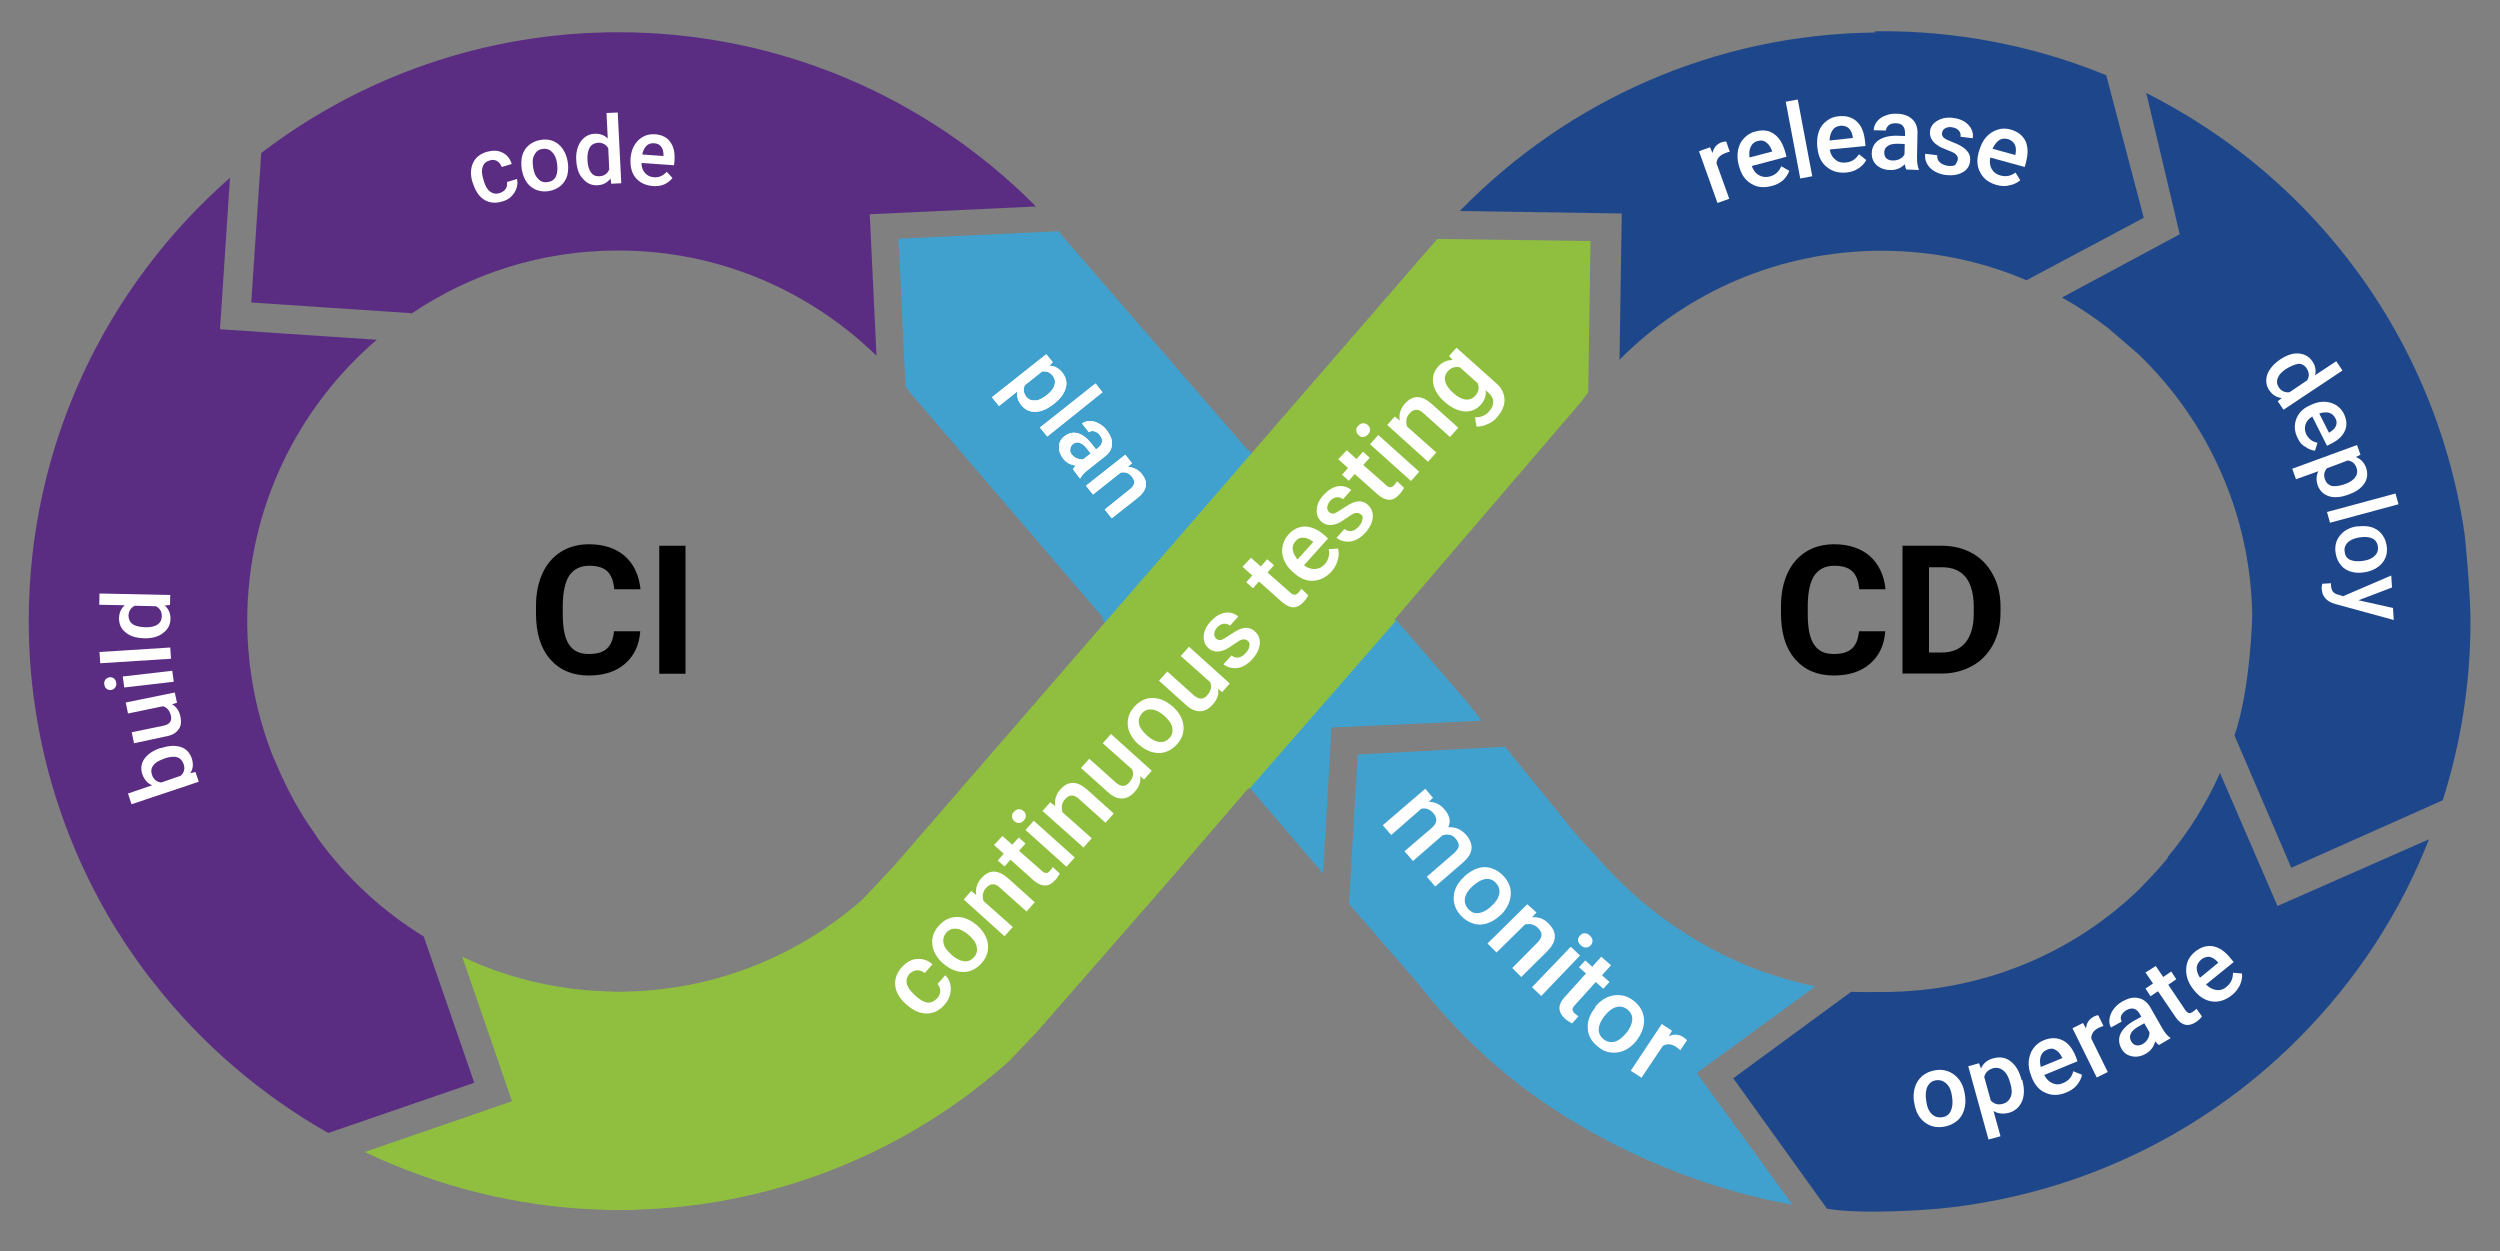 <?xml version="1.0"?>
 <!-- Generator: Adobe Illustrator 25.2.1, SVG Export Plug-In . SVG Version: 6.00 Build 0) --> <svg version="1.1" id="Layer_1" xmlns="http://www.w3.org/2000/svg" xmlns:xlink="http://www.w3.org/1999/xlink" x="0px" y="0px" viewBox="0 0 1000 500.4" style="enable-background:new 0 0 1000 500.4;" xml:space="preserve" width="1000" height="500.4"><rect x="0" y="0" width="1000" height="500.4" fill="#808080" stroke="none"/> <style type="text/css"> .st0{fill:#40A1CF;} .st1{fill:#5A2D83;} .st2{fill:#FFFFFF;} .st3{fill:#90BF3F;} .st4{fill:#1E478B;} </style> <g id="All_white_loop"> <g> <path class="st0" d="M726.1,394.6c-1.6-0.3-9-2.2-10.5-2.6c-29.4-8.1-55.9-25.7-74.9-47c-4-4.6-10.8-11.3-14.3-16.3l-24.4-30 l-58.9,3.1l-3.5,59.7l11.4,13.2l17.1,19.7v0.1c7.2,9.1,15,17.6,23.4,25.5l0,0l0.1,0.1c32.1,30.4,78.9,53.5,125.4,61.8l-38.3-52.7 L726.1,394.6z"></path> <path class="st0" d="M529.2,349.4l-30-35.1l-0.2,0.3l-58.3-67.2l0.4-0.5l-76.7-89.4c-0.5-0.6-1-1.4-1.5-2l-0.7-0.9l-2.8-59.1 l63.9-3l75.9,87.6l0.2-0.2l87.1,100.5l6.2,7.9l-60.1,2.7L529.2,349.4z"></path> <path class="st1" d="M164.8,125.3c23.6-15.9,51.9-25.1,82.5-25.1c40.2,0,76.6,16.1,103.3,42.1l-2.7-56.6l66.4-3.1l-1-1.1 c-42.6-42.4-101.3-68.6-166-68.6c-53.6,0-103.2,18-142.8,48.3l-4,59.8L164.8,125.3z"></path> <g> <path class="st2" d="M421.2,161.8c-2.4,1.9-4.8,2.9-7.1,2.9c-2.3,0.1-4.2-0.9-5.6-2.7c-1.4-1.7-1.9-3.5-1.5-5.5l-7.4,5.9 l-2.8-3.5l21.7-17.2l2.6,3.2l-1.4,1.4c2.1,0,3.8,1,5.2,2.7c1.5,1.9,2,3.9,1.4,6.2c-0.6,2.2-2.1,4.3-4.7,6.3L421.2,161.8z M418.8,158c1.5-1.2,2.6-2.5,3-3.9c0.4-1.4,0.2-2.6-0.7-3.8c-1.1-1.4-2.6-2-4.3-1.7l-6.9,5.5c-0.7,1.6-0.5,3.1,0.6,4.6 c0.9,1.1,2,1.6,3.5,1.5C415.3,160.3,416.9,159.4,418.8,158z"></path> <path class="st2" d="M418.9,174.6L416,171l22.2-17.6l2.8,3.5L418.9,174.6z"></path> <path class="st2" d="M429.2,187.7c0.2-0.4,0.6-0.9,1.1-1.5c-2-0.2-3.7-1.1-5-2.7c-1.2-1.6-1.8-3.2-1.7-4.9 c0.1-1.7,0.8-3.1,2.2-4.1c1.7-1.3,3.5-1.7,5.3-1.2c1.9,0.5,3.7,1.9,5.6,4.3l1.7,2.2l1-0.8c0.8-0.6,1.3-1.4,1.4-2.3 c0.2-0.9-0.2-1.7-0.9-2.7c-0.6-0.8-1.4-1.3-2.2-1.5c-0.8-0.2-1.5-0.1-2.1,0.4l-2.8-3.5c0.9-0.6,1.9-1,3.1-1c1.2,0,2.4,0.3,3.6,1 c1.2,0.6,2.3,1.5,3.2,2.7c1.4,1.9,2.2,3.6,2.1,5.5c-0.1,1.9-0.9,3.4-2.6,4.8l-7.1,5.6c-1.4,1.1-2.4,2.2-2.9,3.2l-0.2,0.2 L429.2,187.7z M428.8,181.9c0.6,0.7,1.2,1.2,2.1,1.5c0.8,0.3,1.6,0.5,2.4,0.3l3-2.3l-1.5-1.9c-1-1.3-2-2.1-3-2.4 s-1.9-0.1-2.7,0.6c-0.6,0.6-1,1.2-1,1.9C427.9,180.4,428.1,181.1,428.8,181.9z"></path> <path class="st2" d="M452.8,185.3l-1.7,1.5c2.3,0.1,4.2,1,5.7,2.9c2.6,3.3,2,6.4-1.7,9.4l-10.4,8.2l-2.8-3.5l10.1-8.1 c1-0.8,1.5-1.6,1.7-2.4c0.2-0.8-0.2-1.7-1-2.7c-1.1-1.4-2.6-1.9-4.4-1.6l-11.1,8.8l-2.8-3.5l15.7-12.4L452.8,185.3z"></path> </g> <g> <path class="st2" d="M421.2,161.8c-2.4,1.9-4.8,2.9-7.1,2.9c-2.3,0.1-4.2-0.9-5.6-2.7c-1.4-1.7-1.9-3.5-1.5-5.5l-7.4,5.9 l-2.8-3.5l21.7-17.2l2.6,3.2l-1.4,1.4c2.1,0,3.8,1,5.2,2.7c1.5,1.9,2,3.9,1.4,6.2c-0.6,2.2-2.1,4.3-4.7,6.3L421.2,161.8z M418.8,158c1.5-1.2,2.6-2.5,3-3.9c0.4-1.4,0.2-2.6-0.7-3.8c-1.1-1.4-2.6-2-4.3-1.7l-6.9,5.5c-0.7,1.6-0.5,3.1,0.6,4.6 c0.9,1.1,2,1.6,3.5,1.5C415.3,160.3,416.9,159.4,418.8,158z"></path> <path class="st2" d="M418.9,174.6L416,171l22.2-17.6l2.8,3.5L418.9,174.6z"></path> <path class="st2" d="M429.2,187.7c0.2-0.4,0.6-0.9,1.1-1.5c-2-0.2-3.7-1.1-5-2.7c-1.2-1.6-1.8-3.2-1.7-4.9 c0.1-1.7,0.8-3.1,2.2-4.1c1.7-1.3,3.5-1.7,5.3-1.2c1.9,0.5,3.7,1.9,5.6,4.3l1.7,2.2l1-0.8c0.8-0.6,1.3-1.4,1.4-2.3 c0.2-0.9-0.2-1.7-0.9-2.7c-0.6-0.8-1.4-1.3-2.2-1.5c-0.8-0.2-1.5-0.1-2.1,0.4l-2.8-3.5c0.9-0.6,1.9-1,3.1-1c1.2,0,2.4,0.3,3.6,1 c1.2,0.6,2.3,1.5,3.2,2.7c1.4,1.9,2.2,3.6,2.1,5.5c-0.1,1.9-0.9,3.4-2.6,4.8l-7.1,5.6c-1.4,1.1-2.4,2.2-2.9,3.2l-0.2,0.2 L429.2,187.7z M428.8,181.9c0.6,0.7,1.2,1.2,2.1,1.5c0.8,0.3,1.6,0.5,2.4,0.3l3-2.3l-1.5-1.9c-1-1.3-2-2.1-3-2.4 s-1.9-0.1-2.7,0.6c-0.6,0.6-1,1.2-1,1.9C427.9,180.4,428.1,181.1,428.8,181.9z"></path> <path class="st2" d="M452.8,185.3l-1.7,1.5c2.3,0.1,4.2,1,5.7,2.9c2.6,3.3,2,6.4-1.7,9.4l-10.4,8.2l-2.8-3.5l10.1-8.1 c1-0.8,1.5-1.6,1.7-2.4c0.2-0.8-0.2-1.7-1-2.7c-1.1-1.4-2.6-1.9-4.4-1.6l-11.1,8.8l-2.8-3.5l15.7-12.4L452.8,185.3z"></path> </g> <g> <path class="st2" d="M573.2,319.1l-1.7,1.6c2.4,0,4.6,1,6.4,3.2c2,2.3,2.5,4.7,1.4,7c2.8-0.2,5.2,0.8,7.2,3.1 c1.6,1.9,2.3,3.8,2.1,5.6c-0.2,1.9-1.4,3.6-3.4,5.4l-11.1,9.6l-3.4-3.9l11-9.5c1-1,1.7-1.9,1.8-2.7c0.1-0.9-0.3-1.9-1.3-3.1 c-0.7-0.9-1.6-1.4-2.6-1.5c-1-0.2-1.9,0-2.8,0.4l-11.6,10.1l-3.4-3.9l11.2-9.6c1.9-1.8,2-3.7,0.3-5.7c-1.4-1.5-2.9-2.1-4.8-1.7 L556.5,334l-3.4-3.9l17-14.6L573.2,319.1z"></path> <path class="st2" d="M585.9,350.4c1.6-1.4,3.4-2.5,5.2-3.1c1.9-0.6,3.7-0.6,5.5,0c1.8,0.6,3.4,1.6,4.8,3.1 c2.1,2.3,3.1,4.8,2.9,7.5c-0.2,2.7-1.3,5.2-3.5,7.6l-0.9,0.8c-1.6,1.5-3.4,2.5-5.2,3.1s-3.7,0.6-5.5,0c-1.8-0.6-3.4-1.6-4.8-3.1 c-2.2-2.3-3.1-5-2.9-7.8c0.2-2.8,1.6-5.5,4.2-7.8L585.9,350.4z M589,354.5c-1.7,1.5-2.7,3.1-3,4.8c-0.3,1.6,0.2,3.1,1.3,4.3 c1.2,1.3,2.6,1.9,4.2,1.6c1.6-0.2,3.4-1.1,5.2-2.9c1.7-1.5,2.7-3.1,3-4.8s-0.2-3.1-1.3-4.3c-1.1-1.2-2.5-1.8-4.1-1.6 C592.7,351.8,591,352.7,589,354.5z"></path> <path class="st2" d="M614.6,365l-1.8,1.9c2.6-0.2,4.9,0.6,6.8,2.7c3.3,3.4,3.1,7-0.6,10.8l-10.5,10.4l-3.6-3.6L615,377 c1-1,1.5-1.9,1.6-2.9c0.1-0.9-0.4-1.9-1.4-2.9c-1.4-1.4-3.2-1.9-5.2-1.4L598.6,381l-3.6-3.6l15.9-15.7L614.6,365z"></path> <path class="st2" d="M616.5,398.4l-3.7-3.5l15.5-16.2l3.7,3.5L616.5,398.4z M632,374.2c0.6-0.6,1.1-0.9,1.9-0.9s1.4,0.3,2.1,1 c0.6,0.6,1,1.3,1,2c0,0.7-0.2,1.4-0.8,1.9c-0.6,0.6-1.1,0.8-1.9,0.8s-1.4-0.3-2.1-1c-0.6-0.6-1-1.3-1-2S631.5,374.7,632,374.2z"></path> <path class="st2" d="M644.4,386.1l-3.6,4l3,2.7l-2.5,2.7l-3-2.7l-8.4,9.3c-0.6,0.6-0.9,1.2-0.9,1.7s0.3,1,1,1.7 c0.4,0.4,1,0.7,1.4,1l-2.6,2.9c-1-0.6-2-1.2-2.8-1.9c-2.9-2.7-3-5.6-0.1-8.7l8.5-9.4l-2.8-2.5l2.5-2.7l2.8,2.5l3.6-4L644.4,386.1 z"></path> <path class="st2" d="M638.1,402.7c1.4-1.7,3-3,4.8-3.8c1.8-0.8,3.6-1,5.5-0.8c1.9,0.2,3.5,1,5.2,2.3c2.4,1.9,3.7,4.3,4,7 c0.2,2.7-0.6,5.4-2.4,8l-0.7,1c-1.4,1.7-3,3-4.8,3.8c-1.8,0.8-3.5,1-5.4,0.8c-1.9-0.2-3.6-1-5.2-2.4c-2.5-2-3.9-4.4-4-7.3 c-0.2-2.8,0.8-5.6,3.1-8.4L638.1,402.7z M641.8,406.4c-1.4,1.8-2.2,3.5-2.3,5.2c-0.1,1.6,0.6,3,1.9,4.1c1.4,1,2.8,1.4,4.4,1 c1.6-0.4,3.1-1.6,4.8-3.6c1.4-1.8,2.2-3.5,2.3-5.2c0.1-1.7-0.6-3-1.9-4.1c-1.3-1-2.7-1.4-4.3-1 C645.1,403.1,643.5,404.3,641.8,406.4z"></path> <path class="st2" d="M672.1,420.1c-0.5-0.5-1-0.9-1.6-1.3c-1.9-1.3-3.8-1.4-5.4-0.4l-8.5,12.7l-4.3-2.8l12.4-18.7l4.1,2.7 l-1.3,2.2c2.1-1,4.1-0.8,5.9,0.4c0.6,0.4,1,0.8,1.4,1.2L672.1,420.1z"></path> </g> <path class="st1" d="M169.5,374.6c-16.3-10-30.6-23.1-42.2-39c-0.2-0.3-0.5-0.6-0.6-1c-1-1.4-1.9-2.7-2.9-4.2c0,0,0-0.1-0.1-0.1 c-5.5-8.2-10.1-17.2-14-26.7h-0.1c-6.9-17.1-10.7-35.8-10.7-55.3c0-44.9,20.1-85.2,51.8-112.4L88,131.7l4-60.6 c-49.3,43.2-80.5,106.6-80.5,177.2c0,45.5,13,88,35.4,124.1c0.2,0.2,0.3,0.5,0.5,0.7c1.4,2.3,3,4.7,4.5,6.9 c0.6,0.9,1.2,1.7,1.8,2.6c1.1,1.7,2.3,3.3,3.5,4.9c0.9,1.3,1.9,2.5,2.8,3.7c0.5,0.6,1,1.3,1.5,1.9c19.3,24.7,43.2,45,69.8,60.1 l58.4-20.1L169.5,374.6z"></path> <g> <path class="st3" d="M247.2,484.2c0.5,0,1,0,1.4,0c-1,0-2.2,0-3.2,0C246,484.1,246.6,484.2,247.2,484.2z"></path> <path class="st3" d="M248.3,396.7c1.9,0,3.9-0.1,5.7-0.2C252.2,396.7,250.2,396.7,248.3,396.7z"></path> <path class="st3" d="M243.1,484.1c-1.7,0-3.3-0.1-5-0.2C239.8,484,241.4,484.1,243.1,484.1z"></path> <path class="st3" d="M253.8,484c-0.6,0-1.2,0-1.9,0.1C252.6,484.1,253.2,484.1,253.8,484z"></path> <path class="st3" d="M246.4,396.8c-1.8,0-3.5-0.1-5.2-0.2C243,396.7,244.7,396.7,246.4,396.8z"></path> <path class="st0" d="M258.2,483.8c-1.4,0.1-2.9,0.1-4.3,0.2C255.2,484,256.7,483.9,258.2,483.8z"></path> <path class="st0" d="M184.7,382.8L184.7,382.8c17.3,8.1,36.4,13,56.5,13.9C221.6,395.7,202.3,391,184.7,382.8z"></path> <path class="st0" d="M248.3,396.7c-0.6,0-1.2,0-1.9,0c0.2,0,0.6,0,0.8,0C247.6,396.8,247.9,396.8,248.3,396.7z"></path> <path class="st3" d="M574.9,95.6L357.3,346.7l-12.2,13c-24.4,21.5-56,35.1-90.5,36.8c-0.2,0-0.3,0-0.5,0 c-1.9,0.1-3.9,0.2-5.7,0.2c-0.3,0-0.7,0-1,0c-0.2,0-0.6,0-0.8,0c-1.8,0-3.5-0.1-5.2-0.2c-20.1-0.8-39.2-5.6-56.5-13.8l19.9,57.8 l-58.9,20.3c28.8,13.7,60.2,21.7,92.4,23h0.1c1.7,0.1,3.3,0.1,5,0.2c0.8,0,1.6,0,2.3,0c1,0,2.2,0,3.2,0s2.2,0,3.2,0 c0.6,0,1.2,0,1.9-0.1c1.4-0.1,2.9-0.1,4.3-0.2c0.2,0,0.4,0,0.6,0c25.5-1.2,51.3-6.6,76.3-16.7V467c25.4-10.2,48.5-24.7,68.6-42.7 l11.1-11.7l49.9-57.1l34.6-40.3l0.3,0.4l58.6-67.2l-0.5-0.6l74.6-87c1-1.3,1.9-2.6,2.9-3.9l0.9-60.5L574.9,95.6z"></path> </g> <path class="st4" d="M842.5,30.1c-29.2-12-60.5-17.9-91.6-17.6l-1.2,0.1L750,13C685.4,13.7,627,40.6,584.8,83.5l-0.8,0.9l64.7,1 l-0.9,58.5c26.8-27,63.9-43.6,104.9-43.6c20.5,0,40.1,4.2,57.9,11.8l46.9-25L842.5,30.1z"></path> <path class="st4" d="M824.8,119c6.4,3.6,12.6,7.7,18.4,12.2l12.2,10.5c27.6,26.6,44.9,63.6,45.5,104.7c0,0-0.7,29.2-7.1,47.8 l22.7,52.9l60.6-27c7.2-22.6,11.1-46.7,11.1-71.7c0-11.6-2.3-34.4-2.3-34.4c-7-48.6-29.2-95.4-66.4-132.7 c-18.4-18.4-39-33-61-44.1l13.4,56.5L824.8,119z"></path> <path class="st4" d="M971.6,335.7c-11.4,29.2-29,56.5-52.5,80c-40.2,40.2-91.3,62.7-143.8,67.8c0,0-28.8,2.6-44.5,0l-37.5-52.2 l47.2-34.6c3.1,0.2,6.8,0.1,12.3,0.1c40.1,0,76.7-15.5,103.4-41.6c0,0,0.7-0.8,1.2-1.3c3.5-3.5,6.6-7,9.7-10.7v-0.4 c8.4-10.1,15.5-21.4,20.9-33.6l23,53.2L971.6,335.7z"></path> <g> <path class="st2" d="M199.9,77.2c1-0.3,1.9-0.9,2.4-1.7c0.5-0.8,0.6-1.7,0.5-2.7l4-1.2c0.3,1.2,0.2,2.4-0.2,3.7 c-0.4,1.2-1.1,2.3-2.1,3.3c-1,1-2.2,1.6-3.6,2c-2.7,0.8-5.1,0.6-7.2-0.7c-2.1-1.3-3.5-3.5-4.5-6.5l-0.2-0.5 c-0.9-2.9-0.8-5.5,0.2-7.7c1-2.2,2.9-3.7,5.6-4.5c2.3-0.6,4.3-0.6,6.1,0.3c1.9,0.9,3.1,2.4,3.8,4.6l-4,1.2c-0.4-1-1-1.9-1.9-2.4 c-0.9-0.5-1.9-0.6-3-0.2c-1.4,0.4-2.3,1.2-2.7,2.5c-0.5,1.2-0.4,2.9,0.2,4.9l0.2,0.7c0.6,2.1,1.4,3.5,2.5,4.3 C197.2,77.5,198.5,77.7,199.9,77.2z"></path> <path class="st2" d="M208.7,67.6c-0.3-1.9-0.2-3.7,0.2-5.4c0.5-1.7,1.4-3.1,2.6-4.1c1.2-1,2.7-1.8,4.6-2.1c2.7-0.5,5,0,6.9,1.4 c1.9,1.4,3.2,3.5,3.9,6.4l0.2,1c0.3,1.9,0.2,3.7-0.2,5.4c-0.5,1.7-1.4,3-2.6,4.1c-1.2,1-2.8,1.8-4.6,2.1 c-2.7,0.5-5.2-0.1-7.2-1.6c-2-1.5-3.2-3.9-3.8-7V67.6z M213.3,67.2c0.3,2,1,3.5,2.1,4.5c1,1,2.3,1.4,3.8,1.1 c1.5-0.2,2.6-1,3.2-2.3c0.6-1.3,0.7-3.1,0.4-5.3c-0.3-2-1-3.5-2.1-4.5c-1-1-2.3-1.4-3.8-1.1c-1.4,0.2-2.5,1-3.1,2.3 C213,63.1,212.9,64.9,213.3,67.2z"></path> <path class="st2" d="M230.5,64.1c-0.2-3.1,0.5-5.6,1.8-7.5c1.4-1.9,3.2-3,5.6-3.1c2.1-0.1,3.9,0.6,5.2,1.9l-0.5-10.2l4.5-0.2 l1.4,28.3l-4,0.2l-0.3-2.1c-1.3,1.7-3,2.6-5.2,2.7c-2.3,0.1-4.3-0.7-5.8-2.6C231.5,69.9,230.7,67.3,230.5,64.1z M235,64.3 c0.1,2,0.6,3.6,1.4,4.7c0.8,1.1,1.9,1.6,3.4,1.5c1.9-0.1,3.1-1,3.9-2.7l-0.4-8.5c-0.9-1.5-2.3-2.3-4.1-2.2 c-1.4,0.1-2.6,0.7-3.3,1.9C235.2,60.2,234.8,62,235,64.3z"></path> <path class="st2" d="M261.1,74.4c-2.8-0.2-5.1-1.3-6.7-3.1c-1.6-1.9-2.3-4.3-2.2-7.3v-0.6c0.2-2,0.6-3.7,1.5-5.2 c0.9-1.5,2-2.7,3.5-3.5c1.4-0.8,3.1-1.1,4.8-1c2.7,0.2,4.8,1.2,6.1,3.1c1.4,1.9,1.9,4.3,1.7,7.5l-0.2,1.8l-13-0.9 c0,1.7,0.5,3,1.4,4c0.9,1,2.1,1.6,3.5,1.7c2,0.2,3.8-0.6,5.2-2.2l2.3,2.5c-0.9,1.1-2,2-3.4,2.6C264.3,74.3,262.8,74.6,261.1,74.4 z M261.7,57.3c-1.2-0.1-2.3,0.2-3.1,1s-1.4,1.9-1.7,3.5l8.5,0.6v-0.3c0-1.5-0.3-2.7-1-3.5C263.9,57.9,263,57.4,261.7,57.3z"></path> </g> <g> <path class="st2" d="M64.6,299.2c2.9-1,5.5-1.1,7.7-0.4c2.2,0.7,3.6,2.3,4.4,4.5c0.7,2.3,0.6,4.2-0.6,6l2.1-0.5l1.3,3.9l-26.9,9 l-1.4-4.3l9.7-3.3c-1.9-0.7-3.1-2.2-3.9-4.2c-0.8-2.3-0.6-4.4,0.7-6.3c1.3-1.9,3.5-3.4,6.5-4.4L64.6,299.2z M65.6,303.5 c-2,0.7-3.5,1.5-4.3,2.7c-0.8,1-1,2.3-0.5,3.7c0.6,1.9,1.9,2.9,3.7,3.1l7.8-2.7c1.4-1.3,1.8-2.9,1.1-4.8 c-0.5-1.3-1.3-2.2-2.5-2.6c-1.2-0.4-2.9-0.2-4.9,0.4L65.6,303.5z"></path> <path class="st2" d="M68.8,281.7c1.8,1,2.9,2.7,3.4,5c0.4,2.1,0.2,3.9-0.9,5.2c-1,1.4-2.7,2.3-5.1,2.7l-12.6,2.7l-0.9-4.4 l12.6-2.6c2.5-0.5,3.5-1.8,3.1-3.9c-0.5-2.1-1.5-3.4-3.2-3.9l-14,2.9l-0.9-4.4l19.6-4l0.9,4.1L68.8,281.7z"></path> <path class="st2" d="M44.4,276c-0.6,0.1-1.3-0.1-1.8-0.5c-0.5-0.4-0.8-1-0.9-1.8c-0.1-0.8,0.1-1.4,0.5-1.9c0.4-0.5,1-0.8,1.6-0.9 s1.3,0.1,1.8,0.5c0.5,0.4,0.8,1,0.9,1.8c0.1,0.8-0.1,1.4-0.5,1.9C45.6,275.6,45.1,275.9,44.4,276z M68.9,268.3l0.6,4.4l-19.8,2.3 l-0.6-4.4L68.9,268.3z"></path> <path class="st2" d="M68.1,259l0.3,4.5l-28.3,1.8l-0.3-4.5L68.1,259z"></path> <path class="st2" d="M57.6,255.3c-3.1-0.1-5.6-0.8-7.3-2.3c-1.9-1.4-2.7-3.4-2.7-5.8c0.1-2.1,0.8-3.8,2.3-5.1l-10.2-0.2l0.1-4.5 l28.3,0.6l-0.1,4l-2.1,0.2c1.6,1.4,2.3,3.2,2.3,5.4c-0.1,2.3-1,4.2-3,5.6C63.4,254.7,60.8,255.4,57.6,255.3z M58.1,250.9 c2,0.1,3.6-0.3,4.8-1c1.1-0.7,1.8-1.9,1.8-3.3c0.1-1.9-0.7-3.2-2.3-4.1l-8.5-0.2c-1.6,0.8-2.4,2.1-2.5,3.9c0,1.4,0.5,2.6,1.6,3.4 C54,250.4,55.8,250.8,58.1,250.9z"></path> </g> <g> <path class="st2" d="M912.2,143.7c2.6-1.7,5-2.5,7.3-2.3c2.3,0.2,4.2,1.2,5.5,3.2c1.2,1.8,1.5,3.6,1,5.5l8.5-5.6l2.5,3.7 l-23.6,15.7l-2.3-3.4l1.6-1.3c-2.1-0.2-3.8-1.3-5-3.1c-1.3-1.9-1.5-4-0.8-6.3C907.8,147.5,909.5,145.5,912.2,143.7z M914.4,147.6 c-1.7,1.1-2.8,2.3-3.3,3.6c-0.5,1.3-0.4,2.5,0.4,3.7c1,1.5,2.4,2.2,4.3,2l7.1-4.8c0.9-1.6,0.8-3.1-0.2-4.7 c-0.8-1.2-1.9-1.9-3.3-1.9C917.9,145.8,916.3,146.4,914.4,147.6z"></path> <path class="st2" d="M919.1,175.3c-1.3-2.5-1.5-5-0.7-7.4c0.8-2.4,2.5-4.3,5.2-5.6l0.5-0.2c1.8-0.9,3.5-1.4,5.3-1.4 s3.3,0.4,4.8,1.2c1.4,0.8,2.5,2,3.3,3.5c1.2,2.4,1.4,4.7,0.5,6.8s-2.7,3.9-5.6,5.3l-1.6,0.8l-5.9-11.7c-1.4,0.9-2.3,1.9-2.7,3.2 c-0.4,1.3-0.3,2.6,0.3,3.9c1,1.9,2.4,3,4.5,3.4l-1,3.2c-1.4-0.2-2.7-0.7-3.9-1.6C920.7,178,919.8,176.8,919.1,175.3z M934.1,167.2c-0.6-1.1-1.4-1.8-2.5-2.1c-1.1-0.3-2.4-0.2-3.9,0.3l3.9,7.7l0.3-0.2c1.3-0.8,2.1-1.6,2.5-2.6 C934.8,169.3,934.7,168.2,934.1,167.2z"></path> <path class="st2" d="M939.3,197.9c-2.9,1-5.5,1.3-7.7,0.6c-2.2-0.7-3.7-2.2-4.5-4.3c-0.7-2.1-0.6-3.9,0.2-5.7l-8.9,3.2l-1.5-4.2 l25.9-9.5l1.4,3.9l-1.9,0.9c1.9,0.7,3.3,2.1,4.1,4.2c0.8,2.3,0.6,4.4-0.6,6.3c-1.2,1.9-3.4,3.5-6.4,4.5L939.3,197.9z M938.1,193.6c1.9-0.7,3.2-1.6,4-2.7c0.8-1.1,1-2.4,0.5-3.8c-0.6-1.7-1.8-2.7-3.5-2.9l-8.3,3.1c-1.2,1.3-1.4,2.8-0.8,4.5 c0.5,1.4,1.4,2.2,2.7,2.6C934.1,194.6,935.9,194.4,938.1,193.6z"></path> <path class="st2" d="M932,209.1l-1.2-4.3l27.4-7.4l1.2,4.3L932,209.1z"></path> <path class="st2" d="M943,210.6c1.9-0.3,3.7-0.2,5.4,0.2c1.7,0.5,3.1,1.4,4.1,2.6c1,1.2,1.8,2.7,2.1,4.5c0.5,2.7,0,5-1.4,6.9 c-1.4,1.9-3.5,3.2-6.3,3.9l-1,0.2c-1.9,0.3-3.7,0.3-5.4-0.2c-1.7-0.5-3.1-1.3-4.1-2.6c-1-1.2-1.8-2.7-2.1-4.6 c-0.5-2.7,0-5.2,1.6-7.2c1.5-2,3.9-3.3,6.9-3.8L943,210.6z M943.5,215c-2,0.4-3.5,1-4.5,2.1c-1,1-1.4,2.3-1.1,3.8 c0.2,1.5,1,2.6,2.3,3.1s3.1,0.7,5.3,0.3c2-0.3,3.5-1,4.5-2.1c1-1,1.4-2.3,1.1-3.8c-0.2-1.4-1-2.5-2.3-3.1 C947.6,214.8,945.8,214.6,943.5,215z"></path> <path class="st2" d="M943.4,240.1l13.8,3.1l0.3,4.8l-23.4-6.4c-3.5-1-5.2-3-5.4-5.9c-0.1-0.6,0-1.4,0.2-2.2l3.5-0.2v0.9 c0.1,1.1,0.3,1.9,0.8,2.5c0.5,0.6,1.2,1,2.2,1.2l1.8,0.6l19.3-8.3l0.3,4.8L943.4,240.1z"></path> </g> <g> <path class="st2" d="M765.6,440.8c-0.3-2.1-0.2-4.1,0.4-6c0.6-1.9,1.6-3.3,3-4.5c1.4-1.1,3.1-1.9,5.1-2.2 c2.9-0.5,5.5,0.2,7.6,1.8c2.1,1.6,3.5,3.9,4.1,7.1l0.2,1.1c0.3,2.2,0.2,4.1-0.4,6c-0.6,1.8-1.5,3.3-3,4.4 c-1.4,1.1-3.1,1.9-5.1,2.2c-3.1,0.5-5.6-0.2-7.8-1.9c-2.2-1.8-3.5-4.3-4-7.7V440.8z M770.5,440.5c0.3,2.3,1,3.9,2.2,5.1 c1.1,1.1,2.5,1.5,4.1,1.3s2.8-1,3.5-2.5s0.9-3.4,0.5-5.9c-0.3-2.2-1-3.9-2.2-5c-1.1-1.1-2.5-1.6-4.1-1.4c-1.6,0.2-2.7,1-3.5,2.5 C770.3,436,770.1,437.9,770.5,440.5z"></path> <path class="st2" d="M808.9,432c0.9,3.3,0.9,6.1-0.1,8.5c-1,2.3-2.7,3.9-5.2,4.6c-2.3,0.6-4.4,0.4-6.2-0.7l2.8,10.1l-4.8,1.3 l-8.1-29.3l4.3-1.2l0.8,2.1c0.9-2.1,2.6-3.5,5-4.1c2.6-0.7,4.9-0.3,6.8,1.2c2,1.5,3.5,3.9,4.4,7.4L808.9,432z M804,432.9 c-0.6-2.1-1.4-3.7-2.7-4.7c-1.2-1-2.6-1.3-4.1-0.9c-1.9,0.6-3.1,1.7-3.5,3.5l2.6,9.4c1.3,1.4,3,1.9,4.9,1.3 c1.5-0.4,2.5-1.4,3.1-2.8C804.9,437.3,804.8,435.4,804,432.9z"></path> <path class="st2" d="M826.5,437c-2.9,1.2-5.6,1.3-8.1,0.2c-2.6-1-4.4-3.1-5.7-6.2l-0.2-0.6c-0.8-2-1.2-4-1-5.9 c0.2-1.9,0.7-3.6,1.8-5.1c1-1.4,2.4-2.6,4.2-3.3c2.7-1.1,5.2-1.1,7.5,0c2.3,1.1,4,3.3,5.3,6.5l0.7,1.9l-13.3,5.5 c0.8,1.6,1.9,2.7,3.3,3.3c1.4,0.6,2.8,0.6,4.3-0.1c2.1-0.9,3.5-2.4,4-4.7l3.5,1.4c-0.3,1.5-1,2.9-2.1,4.2 C829.6,435.4,828.2,436.3,826.5,437z M818.8,419.9c-1.3,0.5-2.1,1.4-2.5,2.6c-0.4,1.2-0.4,2.6,0,4.3l8.7-3.6l-0.2-0.3 c-0.7-1.4-1.6-2.5-2.7-3C821.2,419.3,820.1,419.3,818.8,419.9z"></path> <path class="st2" d="M841.4,410.4c-0.6,0.2-1.3,0.4-1.9,0.7c-2,1-3,2.4-3,4.3l6.6,13.4l-4.4,2.2l-9.7-19.7l4.2-2.1l1.2,2.2 c0.2-2.3,1.3-3.8,3.2-4.8c0.6-0.3,1.2-0.5,1.7-0.5L841.4,410.4z"></path> <path class="st2" d="M863.6,418c-0.4-0.2-0.9-0.7-1.5-1.5c-0.6,2.2-1.8,3.9-3.8,5c-1.9,1.1-3.8,1.4-5.6,1c-1.9-0.4-3.2-1.4-4.1-3 c-1.1-2-1.3-4-0.4-6c0.9-1.9,2.7-3.7,5.6-5.3l2.7-1.5l-0.7-1.3c-0.6-1-1.3-1.6-2.2-1.9c-0.9-0.2-1.9-0.1-3.1,0.6 c-1,0.6-1.6,1.3-2,2.1c-0.3,0.8-0.3,1.6,0.2,2.4l-4.3,2.4c-0.6-1-0.8-2.3-0.6-3.5c0.2-1.3,0.7-2.6,1.6-3.8 c0.9-1.2,2.1-2.3,3.5-3.1c2.3-1.3,4.3-1.8,6.3-1.4c1.9,0.3,3.5,1.5,4.8,3.5l4.9,8.6c1,1.7,2,3,3.1,3.7l0.2,0.3L863.6,418z M857.1,417.6c0.8-0.5,1.5-1.1,2-2c0.5-0.8,0.7-1.7,0.7-2.7l-2.1-3.6l-2.3,1.3c-1.6,0.9-2.7,1.9-3.1,2.9c-0.5,1-0.4,2,0.2,3.1 c0.5,0.8,1.1,1.3,1.9,1.5C855.3,418.3,856.2,418.1,857.1,417.6z"></path> <path class="st2" d="M862.3,386.4l3,4.4l3.2-2.2l2,3.1l-3.2,2.2l6.8,10.1c0.5,0.7,1,1.1,1.4,1.2c0.5,0.2,1-0.1,1.8-0.6 c0.5-0.3,0.9-0.7,1.3-1.1l2.2,3.1c-0.7,0.9-1.5,1.6-2.4,2.2c-3.1,2.1-5.9,1.4-8.2-2l-7-10.3l-3,2l-2-3.1l3-2l-3-4.4L862.3,386.4z "></path> <path class="st2" d="M892.7,398.1c-2.4,1.9-5,2.8-7.7,2.5s-5.2-1.8-7.2-4.3l-0.4-0.5c-1.4-1.7-2.3-3.5-2.7-5.4 c-0.4-1.9-0.3-3.6,0.2-5.4c0.6-1.7,1.6-3.1,3.1-4.3c2.3-1.9,4.8-2.6,7.2-2.2c2.5,0.5,4.8,2,7,4.8l1.3,1.5l-11.1,9 c1.3,1.3,2.7,2,4.1,2.2c1.5,0.2,2.9-0.2,4.1-1.3c1.8-1.4,2.6-3.3,2.6-5.6l3.6,0.3c0.2,1.6-0.2,3.1-0.8,4.6 C895.2,395.5,894.2,397,892.7,398.1z M880.4,383.9c-1,0.9-1.6,1.9-1.7,3.1c-0.1,1.3,0.4,2.7,1.3,4.1l7.3-6l-0.2-0.3 c-1.1-1.2-2.3-1.9-3.4-2.1C882.6,382.7,881.4,383,880.4,383.9z"></path> </g> <g> <path class="st2" d="M691.9,60.7c-0.6,0.1-1.3,0.3-1.9,0.6c-2.1,0.8-3.3,2.1-3.4,4l5.1,14.2l-4.7,1.7l-7.4-20.7l4.4-1.6l1,2.3 c0.5-2.2,1.7-3.6,3.7-4.3c0.6-0.2,1.2-0.3,1.8-0.3L691.9,60.7z"></path> <path class="st2" d="M708.6,74.4c-3,0.8-5.7,0.6-8.1-0.9c-2.4-1.4-4-3.7-4.8-6.8l-0.2-0.6c-0.6-2.1-0.6-4.1-0.3-6 c0.4-1.9,1.1-3.5,2.4-4.8c1.2-1.3,2.7-2.3,4.6-2.7c2.9-0.8,5.4-0.5,7.4,1c2.1,1.4,3.5,3.8,4.5,7.2l0.5,1.9l-13.9,3.7 c0.6,1.7,1.6,3,2.9,3.7s2.7,0.9,4.3,0.5c2.2-0.6,3.7-1.9,4.6-4.1l3.2,1.8c-0.5,1.5-1.4,2.8-2.6,3.9 C711.9,73.2,710.4,74,708.6,74.4z M703.1,56.4c-1.3,0.3-2.3,1.1-2.8,2.3c-0.6,1.1-0.7,2.6-0.5,4.3l9.1-2.4l-0.1-0.3 c-0.6-1.5-1.3-2.7-2.3-3.3C705.6,56.2,704.4,56,703.1,56.4z"></path> <path class="st2" d="M724.9,70.5l-4.8,0.9l-5.8-30.7l4.8-0.9L724.9,70.5z"></path> <path class="st2" d="M738.6,69c-3.1,0.3-5.7-0.4-7.9-2.2c-2.2-1.8-3.4-4.3-3.7-7.5l-0.1-0.6c-0.2-2.2,0-4.2,0.6-6 c0.6-1.8,1.7-3.3,3.1-4.3c1.4-1.1,3.1-1.8,4.9-1.9c3-0.3,5.4,0.4,7.2,2.1c1.9,1.7,2.9,4.3,3.3,7.8l0.2,2l-14.3,1.4 c0.3,1.8,1,3.1,2.3,4.1c1.1,1,2.6,1.3,4.2,1.1c2.3-0.2,3.9-1.4,5.2-3.3l2.9,2.3c-0.7,1.4-1.8,2.5-3.2,3.4 C742,68.3,740.4,68.8,738.6,69z M736.1,50.3c-1.4,0.2-2.4,0.7-3.1,1.8c-0.7,1-1.1,2.4-1.2,4.1l9.3-1v-0.4 c-0.2-1.6-0.8-2.8-1.7-3.6C738.5,50.5,737.4,50.2,736.1,50.3z"></path> <path class="st2" d="M762.5,67.8c-0.2-0.4-0.4-1.1-0.6-2.1c-1.6,1.6-3.5,2.4-5.8,2.3c-2.2,0-4-0.7-5.4-1.9c-1.4-1.3-2-2.8-2-4.7 c0-2.3,1-4.1,2.7-5.3c1.8-1.2,4.3-1.9,7.5-1.8l3.1,0.1V53c0-1.1-0.3-2-0.9-2.7c-0.6-0.7-1.6-1-2.9-1c-1.1,0-2,0.2-2.7,0.8 c-0.7,0.6-1.1,1.3-1.1,2.1l-4.9-0.1c0-1.2,0.4-2.3,1.2-3.4c0.8-1,1.9-1.9,3.3-2.4c1.4-0.6,2.9-0.9,4.6-0.8c2.6,0,4.6,0.7,6.1,2 c1.5,1.3,2.3,3.1,2.3,5.5l-0.2,9.9c0,2,0.2,3.5,0.7,4.8v0.3L762.5,67.8z M757.2,64.2c1,0,1.9-0.2,2.7-0.6c0.9-0.5,1.5-1,1.9-1.9 l0.1-4.1l-2.7-0.1c-1.9,0-3.2,0.2-4.1,0.9c-1,0.6-1.4,1.5-1.4,2.7c0,1,0.3,1.7,0.9,2.3C755.2,63.9,756.1,64.2,757.2,64.2z"></path> <path class="st2" d="M783.1,63.9c0.2-0.9-0.2-1.6-0.8-2.2c-0.6-0.6-1.8-1.1-3.4-1.7c-1.6-0.6-3-1.2-3.9-1.9 c-2.3-1.5-3.2-3.4-3-5.6c0.2-1.9,1.3-3.3,3.1-4.3c1.8-1,3.9-1.4,6.3-1c2.6,0.3,4.6,1.3,6,2.8c1.4,1.5,2,3.3,1.7,5.3l-4.9-0.6 c0.2-1-0.1-1.8-0.7-2.5c-0.6-0.7-1.5-1.1-2.7-1.3c-1-0.2-2,0-2.7,0.4c-0.7,0.4-1.2,1-1.3,1.9c-0.1,0.7,0.2,1.4,0.7,1.9 c0.6,0.5,1.8,1.1,3.6,1.8c1.9,0.7,3.3,1.4,4.3,2.2c1,0.7,1.7,1.5,2.2,2.4c0.4,0.9,0.6,1.9,0.4,3.1c-0.2,1.9-1.3,3.5-3.1,4.4 c-1.8,1-4,1.3-6.6,1c-1.8-0.2-3.3-0.8-4.7-1.6c-1.3-0.8-2.3-1.9-2.9-3.1c-0.6-1.2-0.8-2.5-0.6-3.8l4.8,0.6 c-0.1,1.1,0.2,2.1,1,2.8c0.7,0.7,1.8,1.2,3.1,1.4c1.3,0.2,2.3,0.1,3.1-0.3C782.5,65.3,782.9,64.7,783.1,63.9z"></path> <path class="st2" d="M798.7,74c-3-0.8-5.2-2.4-6.5-4.8c-1.4-2.4-1.6-5.2-0.7-8.4l0.2-0.6c0.6-2.1,1.5-3.9,2.7-5.3 c1.3-1.4,2.7-2.4,4.5-3c1.7-0.6,3.5-0.6,5.3-0.1c2.9,0.8,4.8,2.3,6,4.6c1,2.3,1.1,5.1,0.2,8.5l-0.5,1.9L796.1,63 c-0.3,1.8-0.2,3.3,0.6,4.6c0.7,1.3,1.9,2.2,3.5,2.6c2.2,0.6,4.2,0.2,6-1.2l1.9,3.1c-1.2,1-2.6,1.7-4.2,2 C802.2,74.6,800.5,74.5,798.7,74z M803.1,55.6c-1.3-0.3-2.5-0.2-3.5,0.5c-1,0.7-1.9,1.9-2.6,3.4l9.1,2.5l0.1-0.3 c0.3-1.6,0.2-3-0.3-3.9C805.3,56.7,804.4,56,803.1,55.6z"></path> </g> <g> <path class="st2" d="M374.9,399.3c0.8-0.9,1.2-1.9,1.2-3c0-1-0.4-2-1.1-2.7l3.1-3.5c1,1,1.7,2.1,2,3.5c0.3,1.4,0.3,2.8-0.1,4.3 c-0.4,1.4-1.1,2.8-2.2,4c-2,2.3-4.4,3.5-7.1,3.5s-5.3-1.1-8-3.5l-0.4-0.3c-2.5-2.3-3.9-4.7-4.2-7.3c-0.3-2.7,0.6-5.2,2.7-7.5 c1.8-1.9,3.7-3.1,6-3.2c2.3-0.2,4.3,0.5,6.2,2.1l-3.1,3.5c-1-0.8-2-1.1-3.1-1.1c-1.1,0.1-2.1,0.6-3,1.4c-1,1.2-1.4,2.5-1.1,3.9 c0.3,1.4,1.3,2.9,3.1,4.5l0.6,0.6c1.8,1.6,3.4,2.4,4.8,2.6C372.6,401,373.8,400.5,374.9,399.3z"></path> <path class="st2" d="M377.1,385.3c-1.6-1.4-2.7-3.1-3.5-4.8c-0.7-1.8-0.9-3.5-0.6-5.3c0.3-1.8,1.2-3.4,2.5-4.9 c2-2.2,4.3-3.4,6.9-3.5c2.7-0.1,5.2,0.8,7.7,2.8l0.9,0.7c1.6,1.4,2.8,3.1,3.5,4.8c0.7,1.8,0.9,3.5,0.6,5.3 c-0.3,1.8-1.2,3.5-2.5,4.9c-2.1,2.3-4.5,3.5-7.2,3.5c-2.8,0-5.5-1.1-8.1-3.4L377.1,385.3z M380.7,382c1.7,1.5,3.3,2.3,4.9,2.5 c1.6,0.2,2.9-0.4,4-1.6c1.1-1.2,1.4-2.7,1.1-4.2c-0.3-1.5-1.4-3.1-3.3-4.8c-1.7-1.4-3.3-2.3-4.9-2.4c-1.6-0.2-3,0.4-4,1.6 c-1,1.2-1.4,2.6-1.1,4.1C377.6,378.7,378.8,380.3,380.7,382z"></path> <path class="st2" d="M388.5,356.4l2,1.6c-0.4-2.5,0.3-4.8,2.1-6.8c3.1-3.4,6.5-3.4,10.5,0l10.8,9.7l-3.3,3.7l-10.6-9.5 c-1-1-2-1.4-2.9-1.4c-0.9,0-1.8,0.5-2.7,1.5c-1.3,1.4-1.6,3.2-1,5.2l11.7,10.4l-3.3,3.7l-16.3-14.7L388.5,356.4z"></path> <path class="st2" d="M401,334.4l3.9,3.5l2.6-2.9l2.7,2.4l-2.6,2.9l9.2,8.1c0.6,0.6,1.2,0.8,1.7,0.8c0.5,0,1-0.3,1.6-1 c0.4-0.4,0.7-0.9,1-1.4l2.8,2.6c-0.5,1-1.1,1.9-1.9,2.7c-2.5,2.8-5.3,2.8-8.5,0.1l-9.3-8.3l-2.4,2.7l-2.7-2.4l2.4-2.7l-3.9-3.5 L401,334.4z"></path> <path class="st2" d="M405.8,328.5c-0.6-0.5-0.9-1.1-1-1.8c-0.1-0.7,0.2-1.4,0.8-2c0.6-0.6,1.2-1,1.9-1s1.4,0.2,1.9,0.7 c0.6,0.5,0.9,1.1,0.9,1.8c0.1,0.7-0.2,1.4-0.8,2c-0.6,0.6-1.2,1-1.9,1C406.9,329.2,406.3,329,405.8,328.5z M429.9,343l-3.3,3.7 L410.2,332l3.3-3.7L429.9,343z"></path> <path class="st2" d="M420.1,320.9l2,1.6c-0.4-2.5,0.3-4.8,2.1-6.8c3.1-3.4,6.5-3.4,10.5,0l10.8,9.7l-3.3,3.7l-10.6-9.5 c-1-1-2-1.4-2.9-1.4c-0.9,0-1.8,0.5-2.7,1.5c-1.3,1.4-1.6,3.2-1,5.2l11.7,10.4l-3.3,3.7L417,324.4L420.1,320.9z"></path> <path class="st2" d="M456.1,310.4c0.3,2.3-0.4,4.3-2.2,6.3c-1.6,1.8-3.3,2.7-5.2,2.7c-1.9,0-3.8-0.9-5.7-2.7l-10.6-9.5l3.3-3.7 l10.5,9.4c2.1,1.9,3.9,1.9,5.4,0.2c1.6-1.8,2-3.5,1.3-5.3l-11.8-10.5l3.3-3.7l16.3,14.7l-3.1,3.5L456.1,310.4z"></path> <path class="st2" d="M455.3,297.7c-1.6-1.4-2.7-3.1-3.5-4.8c-0.7-1.8-0.9-3.5-0.6-5.3c0.3-1.8,1.2-3.4,2.5-4.9 c2-2.2,4.3-3.4,6.9-3.5c2.7-0.1,5.2,0.8,7.7,2.8l0.9,0.7c1.6,1.4,2.8,3.1,3.5,4.8c0.7,1.8,0.9,3.5,0.6,5.3 c-0.3,1.8-1.2,3.5-2.5,4.9c-2.1,2.3-4.5,3.5-7.2,3.5c-2.8,0-5.5-1.1-8.1-3.4L455.3,297.7z M458.9,294.3c1.7,1.5,3.3,2.3,4.9,2.5 s2.9-0.4,4-1.6c1.1-1.2,1.4-2.7,1.1-4.2c-0.3-1.5-1.4-3.1-3.3-4.8c-1.7-1.4-3.3-2.3-4.9-2.4c-1.6-0.2-3,0.4-4,1.6 c-1,1.2-1.4,2.6-1.1,4.1C455.9,291,457,292.6,458.9,294.3z"></path> <path class="st2" d="M487.3,275.5c0.3,2.3-0.4,4.3-2.2,6.3c-1.6,1.8-3.3,2.7-5.2,2.7c-1.9,0-3.8-0.9-5.7-2.7l-10.6-9.5l3.3-3.7 l10.5,9.4c2.1,1.9,3.9,1.9,5.4,0.2c1.6-1.8,2-3.5,1.3-5.3l-11.8-10.5l3.3-3.7l16.3,14.7l-3.1,3.5L487.3,275.5z"></path> <path class="st2" d="M499.2,256.4c-0.6-0.6-1.4-0.7-2.3-0.6c-0.8,0.2-1.9,0.9-3.3,1.9c-1.4,1-2.7,1.8-3.8,2.3 c-2.5,1-4.7,0.8-6.4-0.7c-1.4-1.3-2.1-2.9-1.9-4.9c0.1-2,1-3.9,2.7-5.8c1.8-1.9,3.6-3.1,5.7-3.5c2-0.3,3.9,0.2,5.4,1.5l-3.3,3.7 c-0.7-0.6-1.5-0.9-2.5-0.8c-1,0.1-1.8,0.6-2.6,1.4c-0.7,0.8-1.1,1.6-1.2,2.5c-0.1,0.8,0.2,1.5,0.8,2.1c0.6,0.5,1.2,0.6,1.9,0.5 c0.7-0.2,1.9-0.9,3.5-2c1.6-1.1,3-1.9,4.2-2.4c1.2-0.4,2.3-0.6,3.2-0.4s1.9,0.6,2.7,1.4c1.4,1.3,2.1,3,1.9,5c-0.2,2-1.1,4-2.9,6 c-1.2,1.4-2.5,2.3-3.9,3c-1.4,0.6-2.8,0.8-4.2,0.6s-2.6-0.7-3.5-1.5l3.2-3.5c0.9,0.7,1.9,1,2.9,0.8c1-0.2,1.9-0.8,2.8-1.8 c0.9-1,1.4-1.9,1.4-2.7C500,257.6,499.8,257,499.2,256.4z"></path> <path class="st2" d="M500.4,223.1l3.9,3.5l2.6-2.9l2.7,2.4L507,229l9.2,8.1c0.6,0.6,1.2,0.8,1.7,0.8s1-0.3,1.6-1 c0.4-0.4,0.7-0.9,1-1.4l2.8,2.6c-0.5,1-1.1,1.9-1.9,2.7c-2.5,2.8-5.3,2.8-8.5,0.1l-9.3-8.3l-2.4,2.7l-2.7-2.4l2.4-2.7l-3.9-3.5 L500.4,223.1z"></path> <path class="st2" d="M532.6,228.6c-2.1,2.3-4.5,3.5-7.2,3.7c-2.7,0.2-5.4-0.9-7.8-3.1l-0.5-0.4c-1.6-1.4-2.8-3.1-3.5-4.8 c-0.7-1.8-1-3.5-0.6-5.3c0.3-1.8,1-3.4,2.3-4.8c2-2.3,4.3-3.3,6.8-3.3c2.5,0.1,5.1,1.2,7.7,3.5l1.4,1.3l-9.6,10.7 c1.4,1.1,2.9,1.6,4.4,1.5s2.8-0.7,3.9-1.9c1.5-1.7,2-3.7,1.6-6l3.7-0.3c0.4,1.5,0.4,3.1-0.1,4.7 C534.6,225.8,533.8,227.3,532.6,228.6z M518.2,216.5c-0.9,1-1.3,2.2-1.1,3.4c0.2,1.3,0.8,2.5,1.9,3.9l6.3-7l-0.2-0.2 c-1.3-1-2.5-1.5-3.7-1.5C520.1,214.9,519,215.5,518.2,216.5z"></path> <path class="st2" d="M544.4,205.8c-0.6-0.6-1.4-0.7-2.3-0.6c-0.8,0.2-1.9,0.9-3.3,1.9c-1.4,1-2.7,1.8-3.8,2.3 c-2.5,1-4.7,0.8-6.4-0.7c-1.4-1.3-2.1-2.9-1.9-4.9c0.1-2,1-3.9,2.7-5.8c1.8-1.9,3.6-3.1,5.7-3.5c2-0.3,3.9,0.2,5.4,1.5l-3.3,3.7 c-0.7-0.6-1.5-0.9-2.5-0.8c-1,0.1-1.8,0.6-2.6,1.4c-0.7,0.8-1.1,1.6-1.2,2.5c-0.1,0.8,0.2,1.5,0.8,2.1c0.6,0.5,1.2,0.6,1.9,0.5 c0.7-0.2,1.9-0.9,3.5-2c1.6-1.1,3-1.9,4.2-2.4c1.2-0.4,2.3-0.6,3.2-0.4c1,0.2,1.9,0.6,2.7,1.4c1.4,1.3,2.1,3,1.9,5 c-0.2,2-1.1,4-2.9,6c-1.2,1.4-2.5,2.3-3.9,3c-1.4,0.6-2.8,0.8-4.2,0.6s-2.6-0.7-3.5-1.5l3.2-3.5c0.9,0.7,1.9,1,2.9,0.8 c1-0.2,1.9-0.8,2.8-1.8c0.9-1,1.4-1.9,1.4-2.7C545.3,207,545.1,206.2,544.4,205.8z"></path> <path class="st2" d="M538.7,180.1l3.9,3.5l2.6-2.9l2.7,2.4l-2.6,2.9l9.2,8.1c0.6,0.6,1.2,0.8,1.7,0.8c0.5,0,1-0.3,1.6-1 c0.4-0.4,0.7-0.9,1-1.4l2.8,2.6c-0.5,1-1.1,1.9-1.9,2.7c-2.5,2.8-5.3,2.8-8.5,0.1l-9.3-8.3l-2.4,2.7l-2.7-2.4l2.4-2.7l-3.9-3.5 L538.7,180.1z"></path> <path class="st2" d="M543.5,174.1c-0.6-0.5-0.9-1.1-1-1.8c-0.1-0.7,0.2-1.4,0.8-2c0.6-0.6,1.2-1,1.9-1c0.7,0,1.4,0.2,1.9,0.7 c0.6,0.5,0.9,1.1,0.9,1.8c0.1,0.7-0.2,1.4-0.8,2c-0.6,0.6-1.2,1-1.9,1C544.7,174.9,544.1,174.7,543.5,174.1z M567.7,188.7 l-3.3,3.7L548,177.7l3.3-3.7L567.7,188.7z"></path> <path class="st2" d="M557.9,166.6l2,1.6c-0.4-2.5,0.3-4.8,2.1-6.8c3.1-3.4,6.5-3.4,10.5,0l10.8,9.7l-3.3,3.7l-10.6-9.5 c-1-1-2-1.4-2.9-1.4s-1.8,0.5-2.7,1.5c-1.3,1.4-1.6,3.2-1,5.2l11.7,10.4l-3.3,3.7l-16.3-14.7L557.9,166.6z"></path> <path class="st2" d="M577.8,160.7c-2.6-2.3-4-4.7-4.5-7.2c-0.5-2.6,0.2-4.8,1.9-6.8c1.7-1.9,3.6-2.7,5.9-2.7l-1.5-1.6l3-3.3 l15.9,14.2c2.2,1.9,3.2,4.1,3.3,6.5c0.1,2.4-1,4.8-3,7.1c-1,1.2-2.3,2.2-3.9,2.8c-1.5,0.7-3,1-4.3,0.9l-0.6-3.7 c2.3,0.1,4.3-0.7,5.7-2.4c1.1-1.2,1.6-2.5,1.6-3.8c0-1.3-0.7-2.5-1.9-3.6l-1.1-1c0.2,2.1-0.4,4-2,5.8c-1.7,1.9-3.9,2.8-6.5,2.7 C583.1,164.3,580.5,163.1,577.8,160.7z M581.4,157.3c1.6,1.4,3.2,2.3,4.8,2.5c1.5,0.2,2.8-0.3,3.9-1.5c1.3-1.4,1.7-3.1,1-5 l-7.2-6.4c-1.9-0.4-3.5,0.2-4.8,1.6c-1,1.2-1.4,2.6-1,4.1C578.4,154,579.5,155.6,581.4,157.3z"></path> </g> </g> </g> <g> <path d="M256.1,252.5c-0.4,5.5-2.4,9.8-6.1,13c-3.7,3.2-8.5,4.7-14.5,4.7c-6.6,0-11.7-2.2-15.5-6.6c-3.8-4.4-5.6-10.5-5.6-18.2 v-3.1c0-4.9,0.9-9.3,2.6-13c1.7-3.7,4.2-6.6,7.4-8.6c3.2-2,7-3,11.2-3c5.9,0,10.7,1.6,14.3,4.7c3.6,3.2,5.7,7.6,6.3,13.3h-10.5 c-0.3-3.3-1.2-5.7-2.8-7.2c-1.6-1.5-4-2.2-7.2-2.2c-3.5,0-6.1,1.3-7.9,3.8c-1.7,2.5-2.6,6.4-2.7,11.7v3.9c0,5.5,0.8,9.6,2.5,12.1 c1.7,2.6,4.3,3.8,7.9,3.8c3.3,0,5.7-0.7,7.3-2.2c1.6-1.5,2.5-3.8,2.8-6.9H256.1z"></path> <path d="M274.2,269.5h-10.5v-51.2h10.5V269.5z"></path> </g> <g> <path d="M754.1,252.5c-0.4,5.5-2.4,9.8-6.1,13c-3.7,3.2-8.5,4.7-14.5,4.7c-6.6,0-11.7-2.2-15.5-6.6c-3.8-4.4-5.6-10.5-5.6-18.2 v-3.1c0-4.9,0.9-9.3,2.6-13c1.7-3.7,4.2-6.6,7.4-8.6c3.2-2,7-3,11.2-3c5.9,0,10.7,1.6,14.3,4.7c3.6,3.2,5.7,7.6,6.3,13.3h-10.5 c-0.3-3.3-1.2-5.7-2.8-7.2c-1.6-1.5-4-2.2-7.2-2.2c-3.5,0-6.1,1.3-7.9,3.8c-1.7,2.5-2.6,6.4-2.7,11.7v3.9c0,5.5,0.8,9.6,2.5,12.1 c1.7,2.6,4.3,3.8,7.9,3.8c3.3,0,5.7-0.7,7.3-2.2c1.6-1.5,2.5-3.8,2.8-6.9H754.1z"></path> <path d="M761,269.5v-51.2h15.8c4.5,0,8.5,1,12.1,3c3.6,2,6.3,4.9,8.3,8.6c2,3.7,3,8,3,12.7v2.4c0,4.8-1,9-2.9,12.7 c-2,3.7-4.7,6.6-8.3,8.6c-3.6,2-7.6,3.1-12.1,3.1H761z M771.6,226.9V261h5.1c4.1,0,7.3-1.3,9.5-4c2.2-2.7,3.3-6.6,3.3-11.6v-2.7 c0-5.2-1.1-9.1-3.2-11.8c-2.2-2.7-5.3-4-9.5-4H771.6z"></path> </g> </svg>